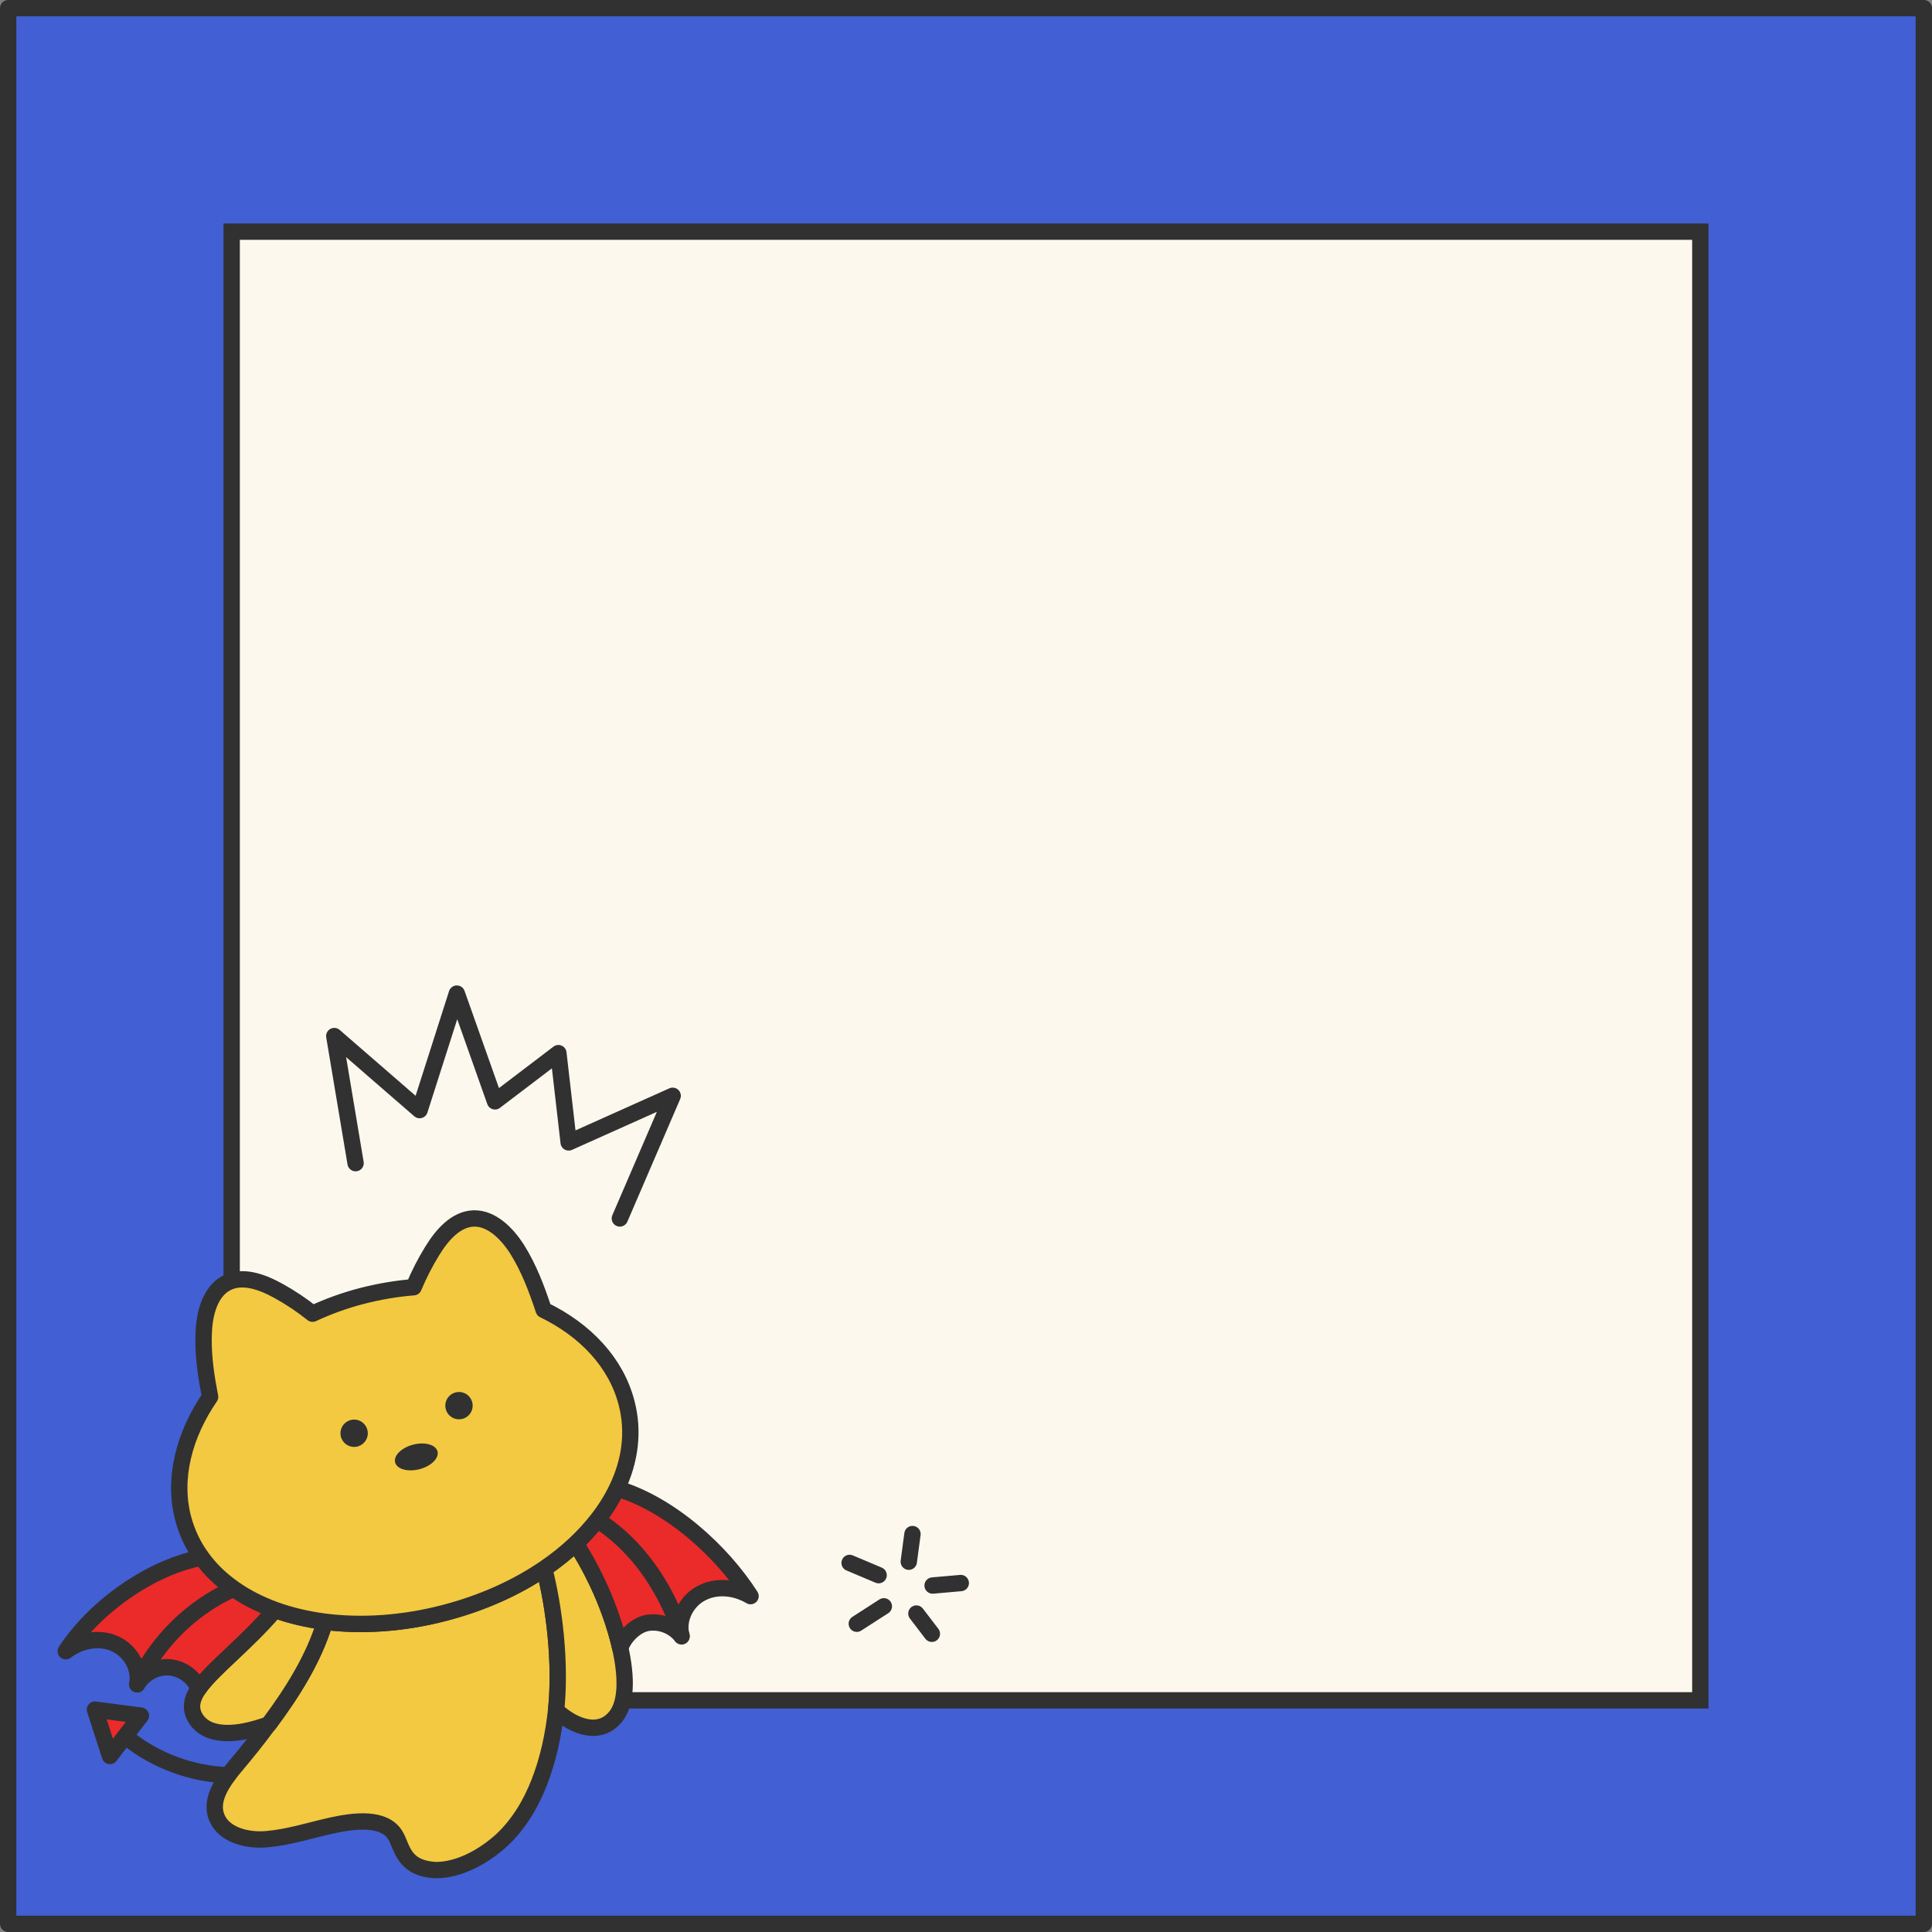 <?xml version="1.0" encoding="UTF-8"?>
<svg id="Layer_2" data-name="Layer 2" xmlns="http://www.w3.org/2000/svg" viewBox="0 0 413.64 413.64">
  <rect x="0" y="0" width="413.64" height="413.64" fill="#808080" stroke="none"/>
  <defs>
    <style>
      .cls-1 {
        fill: #fcf8ed;
        stroke-miterlimit: 10;
      }

      .cls-1, .cls-2, .cls-3, .cls-4, .cls-5 {
        stroke: #313131;
        stroke-width: 3.5px;
      }

      .cls-2 {
        fill: #425fd4;
      }

      .cls-2, .cls-3, .cls-4, .cls-5 {
        stroke-linecap: round;
        stroke-linejoin: round;
      }

      .cls-3 {
        fill: #eb2a2a;
      }

      .cls-4 {
        fill: #f2c941;
      }

      .cls-5 {
        fill: none;
      }

      .cls-6 {
        fill: #313131;
        stroke-width: 0px;
      }
    </style>
  </defs>
  <g id="_Layer_" data-name="&amp;lt;Layer&amp;gt;">
    <g>
      <rect class="cls-2" x="1.75" y="1.75" width="410.14" height="410.14"/>
      <rect class="cls-1" x="49.6" y="49.6" width="314.44" height="314.44" transform="translate(413.64 0) rotate(90)"/>
      <g>
        <g>
          <path class="cls-4" d="M119.06,366.18c-.58,5.4-1.75,10.69-3.62,15.45-1.78,4.56-4.35,8.91-8,12.33-3.68,3.36-8.91,6.4-14.08,6.43-7.19-.35-7.19-5.02-8.73-7.48-2.4-3.89-8.73-3.15-13.61-2.07-4.62,1.02-9.11,2.51-13.85,2.92-4.24.41-9.32-.91-10.78-4.7-1.2-3.01.38-6.16,2.45-8.97.5-.7,1.08-1.37,1.61-2.02,2.34-2.78,4.73-5.73,7.01-8.85l.06-.03c5.08-6.78,9.76-14.25,12.04-21.97,7.92.99,16.71.44,25.65-1.9,8.06-2.1,15.31-5.37,21.32-9.46,2.16,8.44,3.59,20.16,2.54,30.32Z"/>
          <path class="cls-4" d="M69.55,347.22c-2.28,7.71-6.95,15.19-12.04,21.97l-.06.03c-6.69,2.45-12.85,2.78-15.48-1.17-1.4-2.16-.99-4.24.56-6.51,2.95-4.26,9.79-9.26,16.33-16.85,3.3,1.2,6.89,2.04,10.69,2.54Z"/>
          <line class="cls-5" x1="58.89" y1="344.65" x2="58.86" y2="344.68"/>
          <path class="cls-4" d="M131.74,367.61c-3.33,4.06-8.76,2.22-12.68-1.43,1.05-10.17-.38-21.88-2.54-30.32,2.45-1.67,4.7-3.48,6.72-5.37,1.46,2.13,3.18,5.26,4.56,8.15,2.1,4.41,3.94,9.46,5,14.2,1.37,6.16,1.43,11.8-1.05,14.78Z"/>
          <path class="cls-3" d="M58.86,344.68c-6.54,7.59-13.38,12.59-16.33,16.85-1.05-2.54-3.56-4.35-6.31-4.56-2.63-.18-5.29,1.2-6.78,3.48.67-1.66,6.19-13.82,20.56-20.33,2.6,1.84,5.58,3.36,8.85,4.56Z"/>
          <path class="cls-3" d="M50.01,340.12c-14.37,6.51-19.89,18.67-20.56,20.33,0,.03-.03.09-.06.12-.03.03-.03.06-.03.06.76-3.62-1.61-7.42-4.97-8.79-3.36-1.43-7.39-.56-10.31,1.69,6.66-10.14,18.96-18.2,29.12-20.04,1.81,2.54,4.12,4.73,6.81,6.63Z"/>
          <path class="cls-3" d="M145.93,350.35c-1.64-2.19-4.56-3.33-7.27-2.89-2.54.44-5.02,2.89-5.87,5.37-1.05-4.73-2.89-9.79-5-14.2-1.37-2.89-3.1-6.02-4.56-8.15,1.72-1.64,3.27-3.33,4.64-5.08,13.12,8.35,17.53,22.99,18.02,24.8.03.09.03.12.03.15Z"/>
          <path class="cls-3" d="M160.69,341.73c-3.16-1.9-7.3-2.37-10.55-.61-3.21,1.66-5.2,5.64-4.24,9.08-.5-1.81-4.91-16.45-18.02-24.8,1.69-2.16,3.1-4.41,4.21-6.72,11.45,3.42,22.46,13.47,28.6,23.05Z"/>
          <path class="cls-5" d="M48.83,380.09c-7.72-.29-15.32-3.03-21.38-7.85"/>
          <path class="cls-4" d="M132.09,318.68c-1.11,2.31-2.51,4.56-4.21,6.72-1.37,1.75-2.92,3.45-4.64,5.08-2.02,1.9-4.26,3.71-6.72,5.37-6.02,4.09-13.26,7.36-21.32,9.46-8.94,2.34-17.73,2.89-25.65,1.9-3.8-.5-7.39-1.34-10.69-2.54-3.27-1.2-6.25-2.72-8.85-4.56-2.69-1.9-4.99-4.09-6.81-6.63-1.84-2.51-3.18-5.35-4-8.44-2.22-8.5.2-17.85,5.78-25.97-.79-4.03-1.4-8.06-1.4-12.09,0-.67.03-1.37.06-2.04.2-4.06,1.49-8.5,4.85-10.25,3.39-1.78,7.62-.26,11.13,1.69,2.54,1.4,5,3.04,7.3,4.88,3.3-1.55,6.86-2.83,10.57-3.8,3.74-.96,7.45-1.58,11.07-1.87,1.14-2.72,2.48-5.35,4-7.8,2.1-3.42,5.05-6.81,8.88-6.92,3.8-.09,7.07,3.16,9.26,6.57,2.51,4,4.21,8.47,5.7,13,8.97,4.35,15.51,11.3,17.73,19.86,1.64,6.19.79,12.5-2.04,18.37Z"/>
          <polygon class="cls-3" points="30.17 367.32 23.54 375.96 20.33 366.03 30.17 367.32"/>
        </g>
        <path class="cls-6" d="M93.67,310.74c.38,1.45-1.35,3.16-3.85,3.81-2.5.65-4.84,0-5.22-1.44-.38-1.45,1.35-3.16,3.85-3.81,2.5-.65,4.84,0,5.22,1.44Z"/>
        <path class="cls-6" d="M100.82,299.52c.79,1.41.29,3.19-1.12,3.98-1.41.79-3.19.29-3.98-1.12-.79-1.41-.29-3.19,1.12-3.98,1.41-.79,3.19-.29,3.98,1.12Z"/>
        <path class="cls-6" d="M78.37,305.43c.79,1.41.29,3.19-1.12,3.98-1.41.79-3.19.29-3.98-1.12-.79-1.41-.29-3.19,1.12-3.98,1.41-.79,3.19-.29,3.98,1.12Z"/>
      </g>
      <polyline class="cls-5" points="76.13 249.03 71.57 221.82 89.84 237.67 97.81 212.73 105.98 235.8 119.55 225.48 121.75 244.59 144.02 234.61 132.71 260.87"/>
      <g>
        <line class="cls-5" x1="196.2" y1="345.46" x2="199.51" y2="349.79"/>
        <line class="cls-5" x1="199.67" y1="339.46" x2="205.7" y2="338.93"/>
        <line class="cls-5" x1="194.57" y1="334.36" x2="195.36" y2="328.44"/>
        <line class="cls-5" x1="188.11" y1="337.24" x2="181.9" y2="334.62"/>
        <line class="cls-5" x1="189.23" y1="343.91" x2="183.44" y2="347.64"/>
      </g>
    </g>
  </g>
</svg>